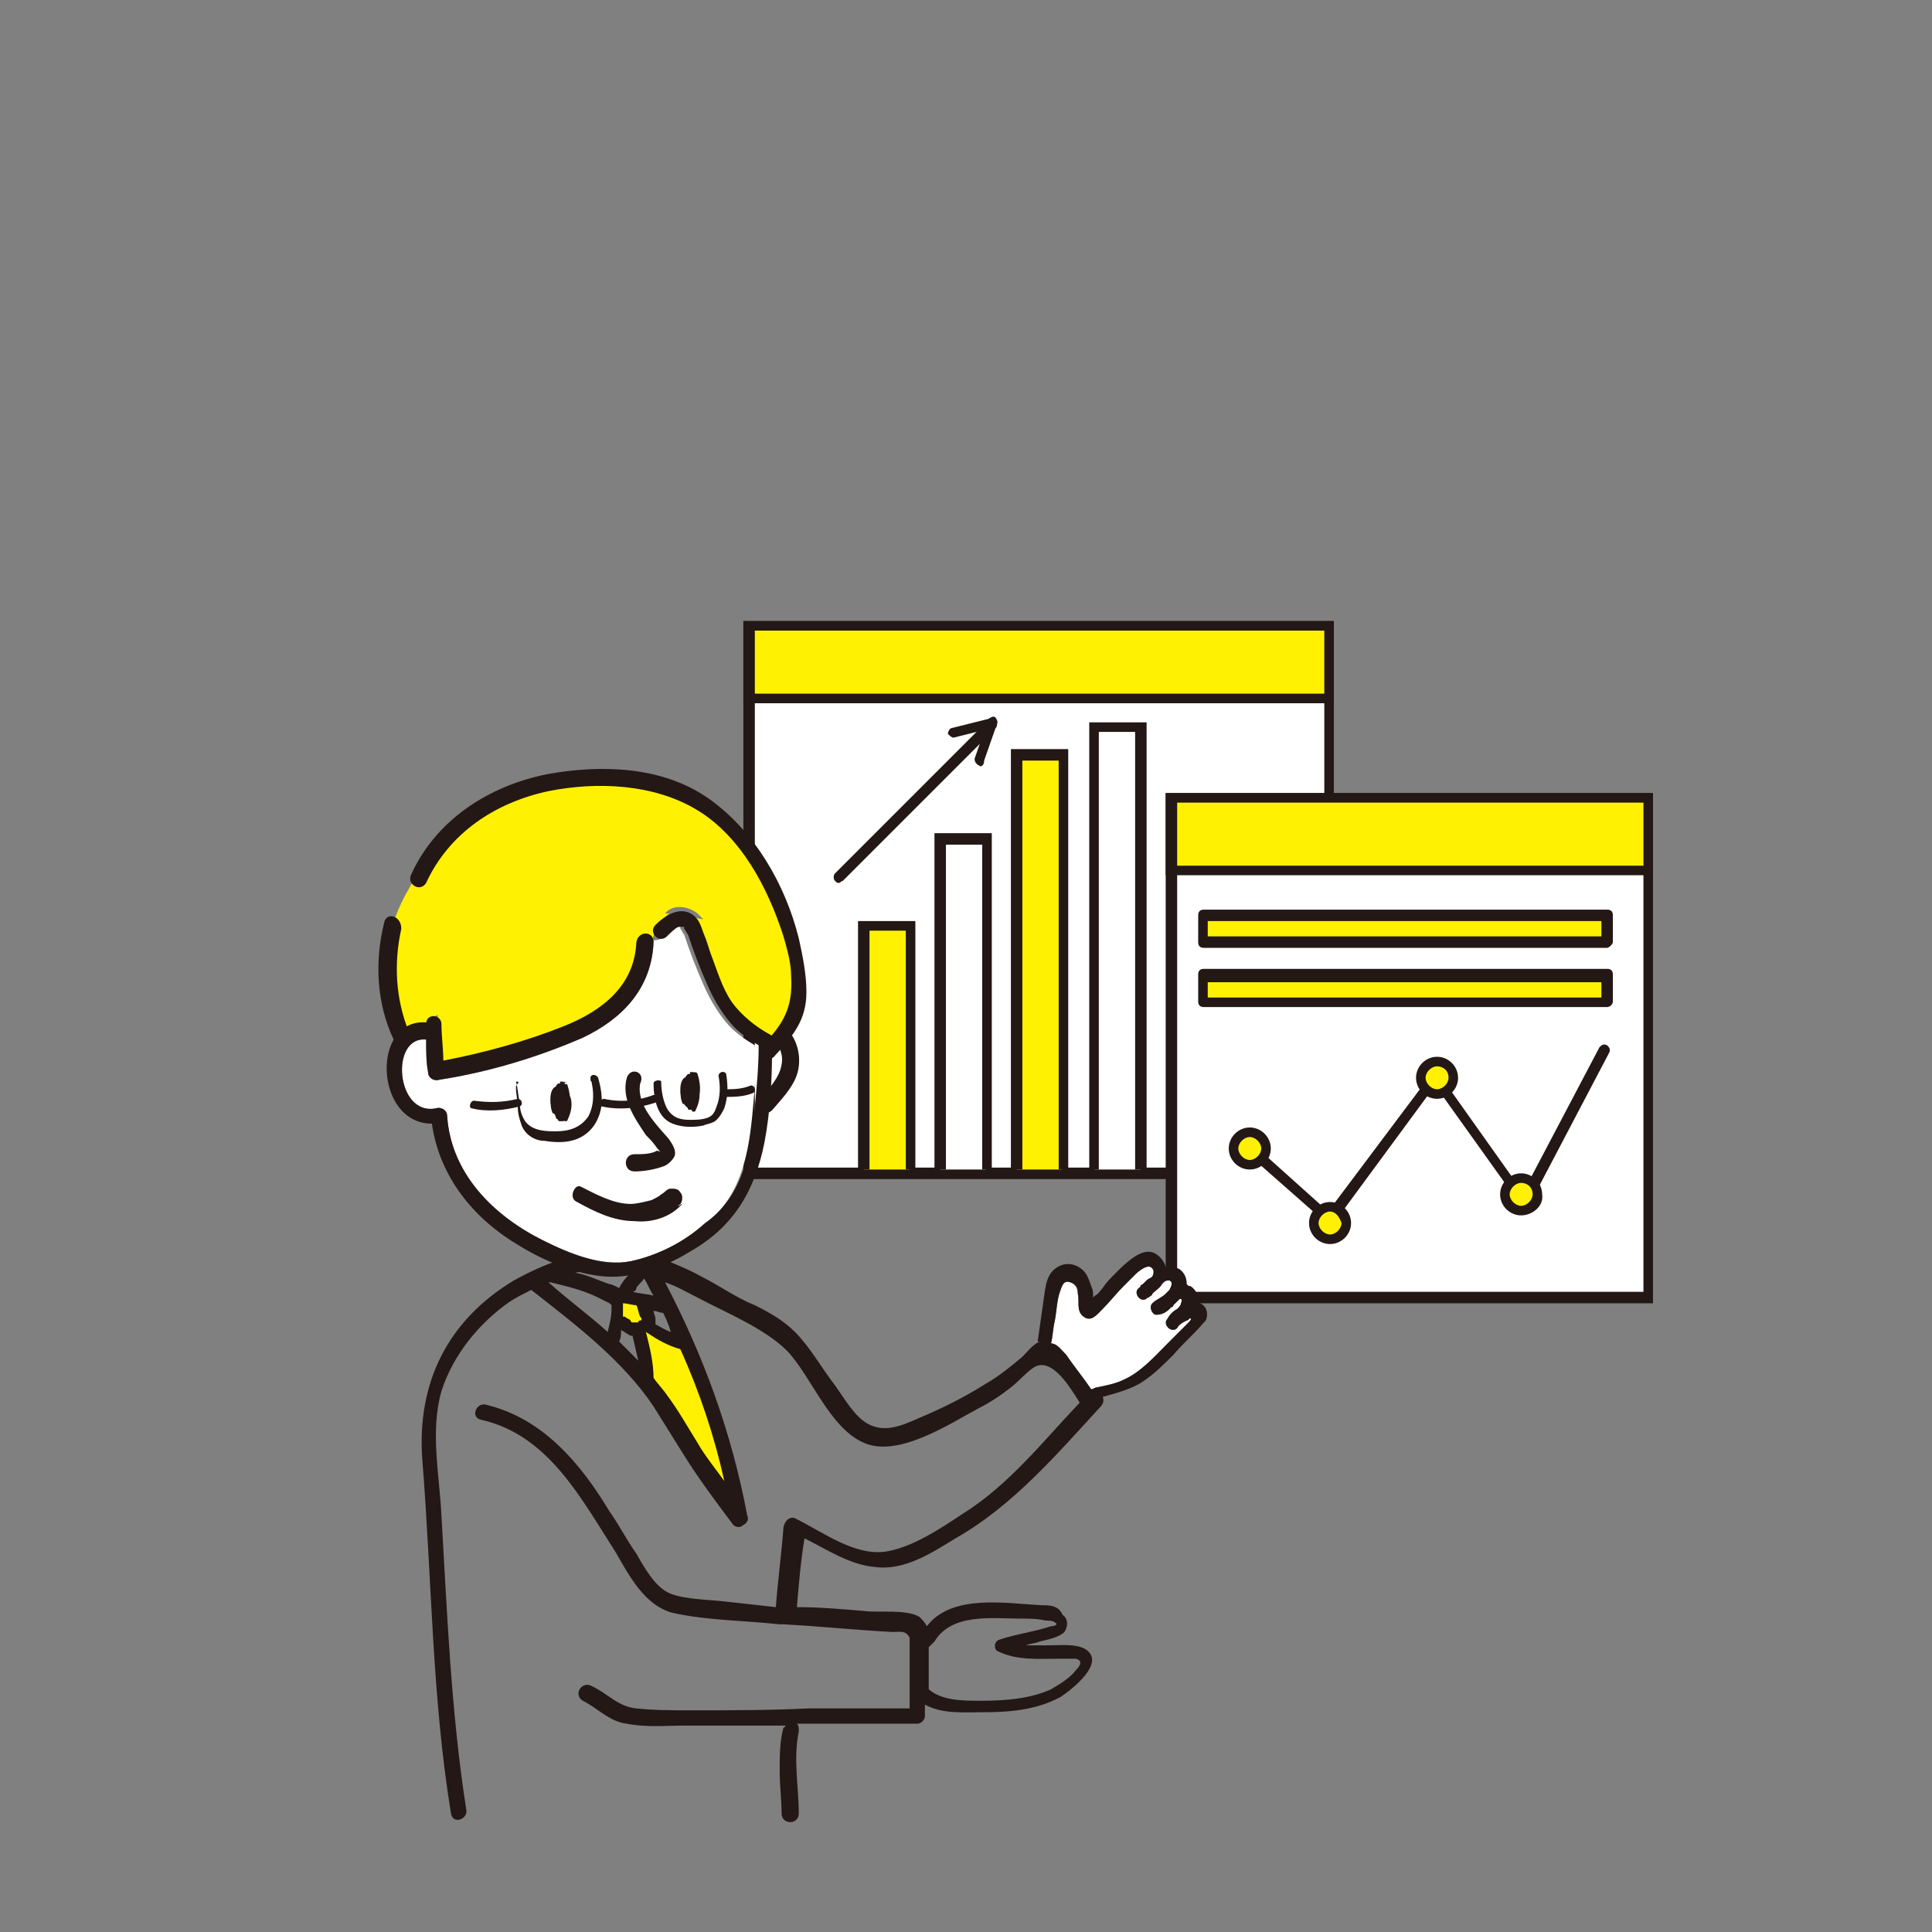 <?xml version="1.0" encoding="utf-8"?>
<!-- Generator: Adobe Illustrator 24.3.0, SVG Export Plug-In . SVG Version: 6.00 Build 0)  -->
<svg version="1.1" id="レイヤー_2_1_" xmlns="http://www.w3.org/2000/svg" xmlns:xlink="http://www.w3.org/1999/xlink" x="0px"
	 y="0px" viewBox="0 0 101.1 101.1" style="enable-background:new 0 0 101.1 101.1;" xml:space="preserve">
<rect x="0" y="0" width="101.1" height="101.1" fill="#808080" stroke="none"/>
<style type="text/css">
	.st0{fill:#FFFFFF;}
	.st1{fill:#231815;}
	.st2{fill:#FFF101;}
	.st3{fill:none;}
</style>
<g>
	<g>
		<g>
			<g>
				<g>
					<rect x="39.2" y="32.8" class="st0" width="30.3" height="28.6"/>
				</g>
				<g>
					<path class="st1" d="M69.8,61.7H38.9V32.5h30.9V61.7z M39.5,61.1h29.8V33H39.5V61.1z"/>
				</g>
			</g>
			<g>
				<g>
					<rect x="39.2" y="32.8" class="st2" width="30.3" height="3.8"/>
				</g>
				<g>
					<path class="st1" d="M69.8,36.8H38.9v-4.3h30.9V36.8z M39.5,36.3h29.8V33H39.5V36.3z"/>
				</g>
			</g>
			<g>
				<g>
					<rect x="45.2" y="48.4" class="st2" width="2.4" height="12.8"/>
				</g>
				<g>
					<path class="st1" d="M47.9,61.2h-3v-13h3V61.2z M45.5,61.2h1.9V48.7h-1.9V61.2z"/>
				</g>
			</g>
			<g>
				<g>
					<rect x="49.2" y="43.9" class="st0" width="2.4" height="17.3"/>
				</g>
				<g>
					<path class="st1" d="M51.9,61.2h-3V43.6h3V61.2z M49.5,61.2h1.9v-17h-1.9V61.2z"/>
				</g>
			</g>
			<g>
				<g>
					<rect x="53.2" y="39.5" class="st2" width="2.4" height="21.7"/>
				</g>
				<g>
					<path class="st1" d="M55.9,61.2h-3V39.2h3V61.2z M53.5,61.2h1.9V39.8h-1.9V61.2z"/>
				</g>
			</g>
			<g>
				<g>
					<rect x="57.3" y="38.1" class="st0" width="2.4" height="23.1"/>
				</g>
				<g>
					<path class="st1" d="M60,61.2h-3V37.8h3V61.2z M57.5,61.2h1.9V38.3h-1.9V61.2z"/>
				</g>
			</g>
			<g>
				<path class="st1" d="M43.9,46.2c-0.1,0-0.1,0-0.2-0.1c-0.1-0.1-0.1-0.3,0-0.4l8-8c0.1-0.1,0.3-0.1,0.4,0s0.1,0.3,0,0.4l-8,8
					C44,46.1,44,46.2,43.9,46.2z"/>
			</g>
			<g>
				<path class="st1" d="M49.9,38.6c-0.1,0-0.2-0.1-0.3-0.2c0-0.1,0.1-0.3,0.2-0.3l2-0.5c0.2,0,0.3,0.1,0.3,0.2
					c0,0.1-0.1,0.3-0.2,0.3L49.9,38.6C49.9,38.6,49.9,38.6,49.9,38.6z"/>
			</g>
			<g>
				<path class="st1" d="M51.3,40.1C51.3,40.1,51.2,40.1,51.3,40.1C51.1,40,51,39.9,51,39.7l0.7-2c0-0.1,0.2-0.2,0.3-0.2
					c0.1,0,0.2,0.2,0.2,0.3l-0.7,2C51.5,40,51.4,40.1,51.3,40.1z"/>
			</g>
			<g>
				<g>
					<g>
						<rect x="61.3" y="41.8" class="st0" width="25" height="26.1"/>
					</g>
					<g>
						<path class="st1" d="M86.6,68.2H61V41.5h25.5V68.2z M61.6,67.6H86V42H61.6V67.6z"/>
					</g>
				</g>
				<g>
					<g>
						<rect x="61.3" y="41.8" class="st2" width="25" height="3.8"/>
					</g>
					<g>
						<path class="st1" d="M86.6,45.8H61v-4.3h25.5V45.8z M61.6,45.3H86V42H61.6V45.3z"/>
					</g>
				</g>
				<g>
					<path class="st1" d="M69.6,64.1c-0.1,0-0.1,0-0.2-0.1l-4.2-3.7c-0.1-0.1-0.1-0.3,0-0.4c0.1-0.1,0.3-0.1,0.4,0l3.9,3.5l5.4-7.2
						c0.1-0.1,0.1-0.1,0.2-0.1c0.1,0,0.2,0,0.2,0.1l4.4,6.2l4-7.6c0.1-0.1,0.2-0.2,0.4-0.1c0.1,0.1,0.2,0.2,0.1,0.4l-4.2,8
						c0,0.1-0.1,0.1-0.2,0.1c-0.1,0-0.2,0-0.2-0.1l-4.5-6.3L69.8,64C69.7,64,69.7,64.1,69.6,64.1C69.6,64.1,69.6,64.1,69.6,64.1z"/>
				</g>
				<g>
					<g>
						<circle class="st2" cx="65.4" cy="60.1" r="0.9"/>
					</g>
					<g>
						<path class="st1" d="M65.4,61.2c-0.6,0-1.1-0.5-1.1-1.1c0-0.6,0.5-1.1,1.1-1.1c0.6,0,1.1,0.5,1.1,1.1
							C66.5,60.7,66,61.2,65.4,61.2z M65.4,59.5c-0.3,0-0.6,0.3-0.6,0.6c0,0.3,0.3,0.6,0.6,0.6c0.3,0,0.6-0.3,0.6-0.6
							C66,59.8,65.7,59.5,65.4,59.5z"/>
					</g>
				</g>
				<g>
					<g>
						<circle class="st2" cx="69.6" cy="64" r="0.9"/>
					</g>
					<g>
						<path class="st1" d="M69.6,65.1c-0.6,0-1.1-0.5-1.1-1.1c0-0.6,0.5-1.1,1.1-1.1c0.6,0,1.1,0.5,1.1,1.1
							C70.7,64.6,70.2,65.1,69.6,65.1z M69.6,63.4c-0.3,0-0.6,0.3-0.6,0.6c0,0.3,0.3,0.6,0.6,0.6c0.3,0,0.6-0.3,0.6-0.6
							C70.1,63.7,69.9,63.4,69.6,63.4z"/>
					</g>
				</g>
				<g>
					<g>
						<circle class="st2" cx="75.2" cy="56.4" r="0.9"/>
					</g>
					<g>
						<path class="st1" d="M75.2,57.5c-0.6,0-1.1-0.5-1.1-1.1c0-0.6,0.5-1.1,1.1-1.1c0.6,0,1.1,0.5,1.1,1.1
							C76.3,57,75.8,57.5,75.2,57.5z M75.2,55.8c-0.3,0-0.6,0.3-0.6,0.6c0,0.3,0.3,0.6,0.6,0.6c0.3,0,0.6-0.3,0.6-0.6
							C75.8,56,75.5,55.8,75.2,55.8z"/>
					</g>
				</g>
				<g>
					<g>
						<circle class="st2" cx="79.6" cy="62.4" r="0.9"/>
					</g>
					<g>
						<path class="st1" d="M79.6,63.6c-0.6,0-1.1-0.5-1.1-1.1c0-0.6,0.5-1.1,1.1-1.1c0.6,0,1.1,0.5,1.1,1.1
							C80.8,63.1,80.2,63.6,79.6,63.6z M79.6,61.9c-0.3,0-0.6,0.3-0.6,0.6c0,0.3,0.3,0.6,0.6,0.6c0.3,0,0.6-0.3,0.6-0.6
							C80.2,62.1,79.9,61.9,79.6,61.9z"/>
					</g>
				</g>
				<g>
					<g>
						<rect x="63" y="47.9" class="st2" width="21.1" height="1.4"/>
					</g>
					<g>
						<path class="st1" d="M84.1,49.6H63c-0.2,0-0.3-0.1-0.3-0.3v-1.4c0-0.2,0.1-0.3,0.3-0.3h21.1c0.2,0,0.3,0.1,0.3,0.3v1.4
							C84.4,49.4,84.2,49.6,84.1,49.6z M63.2,49h20.6v-0.8H63.2V49z"/>
					</g>
				</g>
				<g>
					<g>
						<rect x="63" y="51.1" class="st2" width="21.1" height="1.4"/>
					</g>
					<g>
						<path class="st1" d="M84.1,52.7H63c-0.2,0-0.3-0.1-0.3-0.3v-1.4c0-0.2,0.1-0.3,0.3-0.3h21.1c0.2,0,0.3,0.1,0.3,0.3v1.4
							C84.4,52.6,84.2,52.7,84.1,52.7z M63.2,52.2h20.6v-0.8H63.2V52.2z"/>
					</g>
				</g>
			</g>
		</g>
	</g>
</g>
<g>
	<path class="st2" d="M32.5,68.9C32.4,69,32.4,68.9,32.5,68.9c0-0.3,0-0.6,0.1-0.8c0.4,0,0.7,0.1,1.1,0.1c0.1,0.3,0.2,0.6,0.2,0.9
		c0,0,0,0.1,0,0.1c0,0,0,0-0.1,0.1c-0.1,0.1-0.2,0.2-0.3,0.2c0,0,0,0-0.1,0c0,0,0,0-0.1,0c-0.2,0-0.5-0.1-0.7-0.2
		c-0.1,0-0.1-0.1-0.2-0.1C32.5,69.1,32.4,69,32.5,68.9C32.5,69,32.5,69,32.5,68.9"/>
</g>
<path class="st1" d="M40.4,54.4L40.4,54.4c0.4,0.3,0.6,0.8,0.5,1.3c-0.1,0.7-0.7,1.3-1.1,1.8c-0.4,0.4,0.2,1,0.6,0.6
	c0.6-0.7,1.3-1.4,1.4-2.3c0.1-0.8-0.2-1.7-0.9-2.2"/>
<path class="st0" d="M39.4,58c-0.2,2.3-0.6,4.7-2.6,6.1C35.8,65,34.4,65.7,33,66c-1.5,0.3-3.2-0.4-4.6-1.1c-2.6-1.3-4.8-3.5-5-6.5
	c0-0.3-0.3-0.5-0.6-0.4c-2.1,0.4-2.4-3.8-0.5-3.6c0,0.6,0,1.2,0.1,1.7c0,0.3,0.3,0.5,0.6,0.4c2.6-0.4,5.2-1.2,7.5-2.2
	c2.1-1,3.6-2.6,3.7-5c0,0,0-0.1,0-0.1c0.1,0,0.3,0,0.4-0.1c0.2-0.2,0.5-0.5,0.7-0.6c0.1,0,0.1,0,0.2,0c0.1,0,0,0,0.1,0
	c-0.1,0,0,0,0,0c0,0,0,0.1,0,0.1c0.1,0.1,0.1,0.2,0.2,0.3c0.3,0.9,0.6,1.7,1,2.6c0.3,0.7,0.7,1.4,1.2,2c0.4,0.5,1,0.9,1.5,1.2
	C39.6,55.9,39.5,56.9,39.4,58z"/>
<path class="st0" d="M62.2,69.2c-0.4,0.4-0.7,0.7-1.1,1.1c-0.7,0.7-1.4,1.5-2.3,1.9c-0.4,0.2-0.9,0.3-1.4,0.4
	c-0.1,0-0.2,0.1-0.3,0.1c-0.4-0.6-0.9-1.2-1.3-1.8c-0.3-0.3-0.5-0.6-0.8-0.6c0,0,0,0,0,0c0.1-0.4,0.1-0.8,0.2-1.2
	c0.1-0.5,0.1-1.1,0.3-1.6c0.1-0.3,0.2-0.5,0.5-0.4c0.3,0.1,0.4,0.3,0.4,0.6c0.1,0.4-0.1,0.9,0.3,1.2c0.4,0.3,0.7-0.1,1-0.4
	c0.4-0.4,0.7-0.8,1.1-1.2c0.2-0.2,0.4-0.4,0.6-0.6c0.2-0.2,0.6-0.5,0.8-0.4c0.2,0.1,0.2,0.3,0.1,0.5c-0.1,0.1-0.2,0.1-0.3,0.2
	c-0.1,0.1-0.1,0.1-0.2,0.2c0,0-0.2,0.1-0.1,0.1c0,0-0.1,0.1-0.1,0.1c-0.3,0.2,0,0.7,0.3,0.6c0.1,0,0.1-0.1,0.2-0.1c0,0,0,0,0,0
	c0,0,0,0,0,0c0.1-0.1,0.2-0.1,0.2-0.2c0.2-0.2,0.4-0.3,0.5-0.5c0,0,0.1-0.1,0.1-0.1c0.1-0.1,0.2-0.1,0.3-0.1c0.2,0.1,0.1,0.3,0,0.5
	c-0.1,0.1-0.1,0.1-0.2,0.2c-0.2,0.2-0.5,0.3-0.7,0.5c-0.2,0.2,0,0.6,0.2,0.6c0.4,0,0.6-0.2,0.8-0.4c0,0,0.1,0,0.1-0.1
	c0.1-0.1,0.2-0.2,0.3-0.3c0.1-0.1,0.2,0,0.1,0.2c0,0.1-0.1,0.2-0.2,0.3c-0.2,0.1-0.4,0.3-0.5,0.5c-0.3,0.3,0.2,0.8,0.5,0.5
	c0.1-0.2,0.3-0.3,0.5-0.4c0.1,0,0.2-0.2,0.2-0.1C62.4,69,62.2,69.2,62.2,69.2z"/>
<g>
	<g>
		<path class="st2" d="M33.6,69.6c0.1,0.5,0.1,0.9,0.2,1.4c0,0.2,0.1,0.5,0.1,0.7c0.1,0.3,0.3,0.7,0.5,1c1.2,2,2.4,4.1,3.9,5.9
			c-0.4-2-0.9-3.9-1.5-5.8c-0.1-0.3-0.2-0.6-0.3-0.8c-0.2-0.4-0.5-0.8-0.6-1.2c0-0.1,0-0.2-0.1-0.2c-0.1-0.1-0.1-0.1-0.2-0.1
			c-0.5-0.1-0.9-0.3-1.3-0.7c-0.1-0.1-0.2-0.2-0.4-0.2c-0.2,0-0.3,0.1-0.3,0.3"/>
	</g>
	<g>
		<g>
			<path class="st2" d="M35.1,48c-0.1,0-0.2,0.1-0.2,0.1c0.2,0,0.3,0,0.5,0.1c0.2,0,0.4,0.1,0.6,0.1C35.7,48.1,35.4,48,35.1,48z"/>
		</g>
		<g>
			<path class="st2" d="M41.6,48.7c-0.6-1.9-2-3.6-2.7-4.5c-0.8-1-2-1.9-3.1-2.6c-2.3-1.4-4.7-1-5.5-0.9c-0.7,0.1-1.3,0.2-1.9,0.3
				c-1,0.2-2,0.4-2.8,0.9c-0.6,0.3-1,0.8-1.5,1.3c-1,1-2,2-2.7,3.3c-0.7,1.2-1.2,2.6-1.1,4c0.1-0.1,0.2-0.2,0.4-0.3
				c-0.1,1.1,0,2.2,0.3,3.2c0,0.2,0.1,0.3,0.3,0.4c0.1,0,0.2,0,0.3,0c0.5-0.1,0.9-0.4,1.3-0.7c0.2,2.1,0.2,2.5,0.5,2.7
				c0.4,0.2,0.8-0.2,2.1-0.6c1-0.3,1.8-0.4,2.4-0.4c0.4-0.3,0.8-0.5,1.2-0.8c0.5,0,1.4-0.1,2.4-0.7c0.6-0.3,1.6-0.9,2-2.1
				c0.1-0.2,0.1-0.5,0.2-0.8c0.2-0.6,0.4-1.2,0.6-1.7c0.1-0.2,0.2-0.3,0.3-0.4c0.1-0.2,0.2-0.3,0.4-0.5c-0.1,0-0.1,0-0.2,0
				c0.4-0.5,1.2-0.4,1.7,0c0.1,0.1,0.2,0.2,0.3,0.3c-0.2,0-0.4-0.1-0.6-0.1c0.1,0.1,0.2,0.2,0.3,0.3c0.9,1.3,0.6,2.4,1.3,3.7
				c0.3,0.7,1,1.6,2.6,2.4c0.2-0.1,0.4-0.2,0.6-0.2c0.1-0.1,0.2-0.3,0.3-0.4c0.1-0.1,0.1-0.2,0.2-0.3c0.3-0.6,0.5-1.3,0.6-2
				c0-0.3,0-0.5,0-0.8C41.9,50.4,41.9,49.6,41.6,48.7z"/>
		</g>
	</g>
	<path class="st1" d="M62.8,68.2C62.7,68.2,62.7,68.2,62.8,68.2c-0.1-0.4-0.2-0.7-0.5-0.9c-0.1,0-0.1,0-0.2-0.1
		c0-0.3-0.1-0.6-0.4-0.8c-0.2-0.1-0.5-0.1-0.7-0.1c-0.1-0.4-0.5-0.8-0.9-0.8c-0.6,0-1.3,0.7-1.7,1.1c-0.3,0.3-0.5,0.5-0.7,0.8
		c-0.1,0.1-0.2,0.3-0.4,0.4c0,0-0.1,0.1-0.1,0.1c0-0.1,0-0.1,0-0.1c0-0.2,0-0.3-0.1-0.5c-0.1-0.3-0.2-0.6-0.4-0.8
		c-0.4-0.4-1-0.5-1.5-0.1c-0.5,0.4-0.5,1.1-0.6,1.7c-0.1,0.7-0.2,1.4-0.3,2.1c0,0,0,0,0.1,0c-0.4,0.2-0.6,0.5-0.9,0.8
		c-0.6,0.5-1.2,1-1.9,1.4c-1.1,0.7-2.3,1.3-3.5,1.8c-0.9,0.4-1.8,0.8-2.7,0.3c-0.7-0.4-1.2-1.3-1.7-2c-0.7-0.9-1.3-2-2.1-2.8
		c-0.6-0.6-1.3-1-2.1-1.4c-1-0.4-1.8-1-2.8-1.5c-0.7-0.4-1.5-0.7-2.2-1c-0.2,0.1-0.4,0.2-0.7,0.2c-0.5,0.1-0.9,0.2-1.4,0.3
		c0.3,0,0.5,0.1,0.8,0.1c-0.3,0.3-0.6,0.6-0.8,1c-0.2-0.1-0.4-0.2-0.5-0.2c-0.6-0.2-1.2-0.5-1.8-0.6c0.6-0.1,1.1-0.2,1.7-0.2
		c-0.4-0.1-0.9-0.2-1.3-0.3c-0.3-0.1-0.5-0.2-0.8-0.3c-1,0.3-1.9,0.7-2.8,1.2c-3.5,2.1-5.1,5.4-4.8,9.4c0.5,6.2,0.5,12.4,1.5,18.5
		c0.1,0.6,0.9,0.3,0.8-0.2c-0.8-5.1-1-10.3-1.3-15.4c-0.1-2.1-0.6-4.4,0-6.5c0.6-1.9,2-3.6,3.6-4.7c0.3-0.2,0.7-0.4,1.1-0.6
		c2.3,1.8,4.8,3.7,6.4,6.1c0.5,0.8,1,1.6,1.5,2.4c0.8,1.3,1.7,2.5,2.6,3.7c0.1,0.2,0.4,0.3,0.6,0.1c0.2-0.1,0.3-0.3,0.2-0.5
		c-0.8-4.3-2.3-8.4-4.3-12.2c0.6,0.2,1.1,0.5,1.7,0.8c1.5,0.8,3.5,1.6,4.7,2.8c1.3,1.4,2.2,4,4,4.8c1.8,0.8,4.5-1,6-1.8
		c0.6-0.3,1.2-0.7,1.7-1.1c0.4-0.3,0.9-0.9,1.3-1.1c0.9-0.4,1.8,1.1,2.3,1.9c-1.9,2-3.7,4.3-6.1,5.8c-1.2,0.8-2.7,1.8-4.1,2
		c-1.6,0.2-3.2-1-4.6-1.7c-0.3-0.2-0.6,0-0.7,0.4c-0.1,1.4-0.3,2.8-0.4,4.2c-0.9-0.1-1.8-0.2-2.7-0.3c-0.9-0.1-2-0.1-2.8-0.4
		c-0.8-0.3-1.4-1.4-1.8-2.1c-0.5-0.7-0.9-1.5-1.4-2.2c-1.5-2.5-3.5-4.9-6.5-5.6c-0.5-0.1-0.8,0.7-0.2,0.8c3.5,0.8,5.2,4.1,7,6.9
		c0.7,1.2,1.5,2.8,3,3.2c1.8,0.4,3.8,0.4,5.6,0.6c0,0,0.1,0,0.1,0c0,0,0.1,0,0.1,0c1.9,0.1,3.8,0.3,5.7,0.4c0.4,0,0.7-0.1,0.9,0.3
		c0,0.1,0,0.3,0,0.6c0,0.1,0,0.3,0,0.4c0,0.2,0,0.3,0,0.4c0,0.8,0,1.5,0,2.3c-1.8,0-3.5,0-5.3,0c-2,0.1-4.1,0.1-6.1,0.1
		c-1,0-2,0-2.9-0.1c-1-0.1-1.5-0.8-2.4-1.2c-0.5-0.2-0.9,0.5-0.4,0.8c0.8,0.4,1.4,1.1,2.3,1.2c1,0.2,2,0.1,3,0.1c1.8,0,3.5,0,5.3,0
		c0,0,0,0.1-0.1,0.1c-0.2,0.7-0.2,1.5-0.2,2.3c0,0.7,0.1,1.5,0.1,2.2c0,0.6,0.9,0.6,0.9,0c0-1.4-0.3-2.8,0-4.3c0-0.2,0-0.3-0.1-0.4
		c0.2,0,0.4,0,0.6,0c1.9,0,3.8,0,5.7,0c0.2,0,0.4-0.2,0.4-0.4c0-0.2,0-0.4,0-0.6c0.9,0.5,2,0.4,3,0.4c1.4,0,2.8-0.1,4.1-0.8
		c0.6-0.4,2.4-1.8,1.3-2.5c-0.5-0.3-1.4-0.2-2-0.2c-0.4,0-0.7,0-1.1,0c0.2-0.1,0.5-0.1,0.7-0.2c0.4-0.1,1-0.2,1.3-0.5
		c0.2-0.3,0.2-0.7-0.1-0.9C55.4,84,54.9,84,54.5,84c-1.9-0.1-4.7-0.6-6,1.1c-0.1-0.2-0.2-0.3-0.4-0.5c-0.7-0.4-2.1-0.2-2.9-0.3
		c-1.2-0.1-2.3-0.2-3.5-0.2c0.1-1.2,0.2-2.4,0.4-3.6c1.2,0.6,2.4,1.4,3.7,1.5c1.5,0.2,2.9-0.7,4.2-1.5c3-1.7,5.3-4.4,7.6-6.9
		c0.1-0.1,0.2-0.3,0.1-0.5c0,0,0,0,0,0c0.7-0.2,1.5-0.4,2.1-0.8c0.6-0.4,1.1-0.9,1.6-1.4c0.5-0.6,1.1-1.1,1.6-1.7
		C63.2,69.1,63.3,68.4,62.8,68.2z M32,68.5c0,0.4-0.1,0.8-0.2,1.2c-1-0.9-2.1-1.7-3.1-2.6c0,0,0.1,0,0.1,0c0.8,0.2,1.7,0.4,2.5,0.8
		c0.2,0.1,0.4,0.2,0.6,0.3c0,0,0.1,0.1,0.1,0.1C32,68.3,32,68.5,32,68.5z M33.3,67.4c0.1-0.2,0.3-0.3,0.4-0.5
		c0.2,0.3,0.3,0.6,0.5,0.9c-0.4-0.1-0.7-0.1-1.1-0.2C33.2,67.6,33.3,67.5,33.3,67.4z M32.4,70.2C32.4,70.2,32.4,70.2,32.4,70.2
		c0.1-0.2,0.1-0.4,0.1-0.6c0.2,0.1,0.3,0.2,0.5,0.3c0,0,0.1,0,0.1,0c0.1,0.4,0.2,0.9,0.3,1.3C33.1,70.9,32.8,70.6,32.4,70.2z
		 M33.5,69.1c0,0-0.1,0-0.1,0.1c0,0,0,0,0,0c0,0,0,0,0,0c0,0,0,0-0.1,0c0,0,0,0,0,0c0,0,0,0,0,0c0,0,0,0,0,0c0,0-0.1,0-0.1,0
		c0,0,0,0,0,0c0,0,0,0-0.1,0c0,0-0.1,0-0.1-0.1c-0.1-0.1-0.2-0.1-0.3-0.2c0,0-0.1,0-0.1,0c0-0.2,0-0.3,0-0.5c0-0.1,0-0.1,0-0.2
		c0.2,0,0.5,0.1,0.7,0.1c0.1,0.2,0.1,0.4,0.2,0.6C33.6,69,33.6,69.1,33.5,69.1C33.6,69.1,33.5,69.1,33.5,69.1z M33.6,69.1
		C33.6,69.1,33.6,69.1,33.6,69.1C33.7,69,33.7,69,33.6,69.1z M35.6,70.6c1,2.2,1.8,4.6,2.3,6.9c-0.5-0.7-1-1.3-1.4-2
		c-0.5-0.8-1-1.7-1.6-2.5c-0.2-0.3-0.5-0.6-0.7-0.9c0-0.8-0.2-1.6-0.4-2.4c0,0,0,0,0,0c0,0,0,0,0,0C34.4,70.1,34.9,70.4,35.6,70.6
		C35.5,70.6,35.5,70.6,35.6,70.6z M35.1,69.7c-0.3-0.1-0.6-0.3-0.8-0.4c0-0.1,0-0.2,0-0.3c0-0.1-0.1-0.3-0.1-0.4
		c0.2,0,0.3,0.1,0.5,0.1C34.8,68.9,35,69.3,35.1,69.7z M48.6,86.2c0.1-0.1,0.1-0.1,0.2-0.2c0,0,0.1-0.1,0.1-0.1
		c0.9-1.5,3-1.2,4.5-1.2c0.4,0,0.9,0,1.3,0.1c0.1,0,0.4,0,0.5,0.1c0.2,0.1,0,0.2-0.2,0.2c-0.9,0.3-1.8,0.4-2.7,0.7
		c-0.3,0.1-0.3,0.5-0.1,0.6c1,0.5,2.1,0.4,3.2,0.4c0.3,0,0.6,0,0.9,0c0.4,0.1,0.2,0.4,0,0.6c-0.3,0.4-0.8,0.7-1.3,1
		c-1.1,0.5-2.4,0.6-3.7,0.6c-0.9,0-2,0-2.7-0.6C48.6,87.6,48.6,86.9,48.6,86.2z M62.2,69.2c-0.4,0.4-0.7,0.7-1.1,1.1
		c-0.7,0.7-1.4,1.5-2.3,1.9c-0.4,0.2-0.9,0.3-1.4,0.4c-0.1,0-0.2,0.1-0.3,0.1c-0.4-0.6-0.9-1.2-1.3-1.8c-0.3-0.3-0.5-0.6-0.8-0.6
		c0,0,0,0,0,0c0.1-0.4,0.1-0.8,0.2-1.2c0.1-0.5,0.1-1.1,0.3-1.6c0.1-0.3,0.2-0.5,0.5-0.4c0.3,0.1,0.4,0.3,0.4,0.6
		c0.1,0.4-0.1,0.9,0.3,1.2c0.4,0.3,0.7-0.1,1-0.4c0.4-0.4,0.7-0.8,1.1-1.2c0.2-0.2,0.4-0.4,0.6-0.6c0.2-0.2,0.6-0.5,0.8-0.4
		c0.2,0.1,0.2,0.3,0.1,0.5c-0.1,0.1-0.2,0.1-0.3,0.2c-0.1,0.1-0.1,0.1-0.2,0.2c0,0-0.2,0.1-0.1,0.1c0,0-0.1,0.1-0.1,0.1
		c-0.3,0.2,0,0.7,0.3,0.6c0.1,0,0.1-0.1,0.2-0.1c0,0,0,0,0,0c0,0,0,0,0,0c0.1-0.1,0.2-0.1,0.2-0.2c0.2-0.2,0.4-0.3,0.5-0.5
		c0,0,0.1-0.1,0.1-0.1c0.1-0.1,0.2-0.1,0.3-0.1c0.2,0.1,0.1,0.3,0,0.5c-0.1,0.1-0.1,0.1-0.2,0.2c-0.2,0.2-0.5,0.3-0.7,0.5
		c-0.2,0.2,0,0.6,0.2,0.6c0.4,0,0.6-0.2,0.8-0.4c0,0,0.1,0,0.1-0.1c0.1-0.1,0.2-0.2,0.3-0.3c0.1-0.1,0.2,0,0.1,0.2
		c0,0.1-0.1,0.2-0.2,0.3c-0.2,0.1-0.4,0.3-0.5,0.5c-0.3,0.3,0.2,0.8,0.5,0.5c0.1-0.2,0.3-0.3,0.5-0.4c0.1,0,0.2-0.2,0.2-0.1
		C62.4,69,62.2,69.2,62.2,69.2z"/>
	<path class="st1" d="M20.1,48.3c-0.5,2-0.4,4.2,0.5,6.1c0.1,0.2,0.4,0.3,0.6,0.2c0.2-0.1,0.2-0.4,0.2-0.6c-0.7-1.7-0.8-3.6-0.4-5.4
		C21,47.9,20.2,47.7,20.1,48.3L20.1,48.3z"/>
	<path class="st1" d="M32.8,56.4c-0.3,1.1,0.4,2.1,1,3c0.2,0.2,0.4,0.4,0.6,0.7c0,0,0.1,0.1,0.1,0.1c0.1,0.1,0,0.1,0,0
		c0-0.1,0,0,0,0c0,0-0.1,0.1-0.1,0c-0.3,0.2-0.8,0.2-1.2,0.2c-0.6,0-0.6,0.9,0,0.9c0.5,0,1.1-0.1,1.6-0.3c0.2-0.1,0.4-0.3,0.5-0.5
		c0.1-0.3-0.1-0.6-0.3-0.9c-0.7-0.8-1.7-1.8-1.5-2.9C33.8,56.1,33,55.8,32.8,56.4L32.8,56.4z"/>
	<path class="st1" d="M30.2,62.9c0.9,0.5,1.9,1,3,1c0.9,0.1,1.9-0.2,2.5-0.9c-0.1,0-0.1,0.1-0.2,0.1c0,0,0,0,0,0
		c-0.2-0.1-0.3-0.1-0.5-0.2c0,0,0,0,0,0c0-0.1,0-0.1-0.1-0.2c0,0,0,0,0,0c0.1-0.1,0.2-0.3,0.3-0.4c0,0,0,0,0,0
		c-0.5,0.1-0.3,0.9,0.2,0.8c0,0,0,0,0,0c0.2,0,0.3-0.2,0.3-0.4c0-0.1,0-0.2-0.1-0.3c-0.1-0.2-0.3-0.2-0.5-0.2
		c-0.2,0-0.3,0.2-0.5,0.3c-0.1,0.1-0.3,0.2-0.5,0.3c-0.4,0.1-0.8,0.2-1.1,0.2c-0.9,0-1.8-0.5-2.6-0.9C30.1,61.9,29.7,62.7,30.2,62.9
		L30.2,62.9z"/>
	<path class="st3" d="M34.4,48.6c0,0.1-0.2,0.3-0.4,0.5c-0.4,0.7-0.4,1.6-0.6,2.3c-0.4,1.1-1.4,1.7-2,2.1c-1,0.6-1.9,0.7-2.4,0.7
		c-0.4,0.3-0.8,0.5-1.2,0.8c-0.6,0-1.5,0.1-2.4,0.4c-1.3,0.4-1.7,0.8-2.1,0.6c-0.3-0.1-0.3-0.4-0.4-1.5c-0.1,0-0.2,0-0.3,0
		c-2.1-0.5-1.8,4,0.3,3.6c0.3-0.1,0.5,0.1,0.6,0.4c0.2,3,2.4,5.2,5,6.5c1.4,0.7,3.1,1.4,4.6,1.1c1.4-0.3,2.8-1,3.9-1.8
		c1.9-1.5,2.4-3.9,2.6-6.1c0.1-1.2,0.1-2.3,0.2-3.5c-1.3-0.7-1.8-1.5-2.1-2.1c-0.6-1.3-0.4-2.4-1.3-3.7c-0.1-0.1-0.2-0.2-0.3-0.3
		c-0.2,0-0.4-0.1-0.6-0.1c-0.2,0-0.3,0-0.5-0.1C34.7,48.2,34.5,48.4,34.4,48.6z"/>
	<path class="st1" d="M22.3,46.2c1.2-2.6,3.6-4.2,6.4-4.8c2.5-0.5,5.5-0.4,7.8,1c2.3,1.4,3.7,4.1,4.5,6.6c0.2,0.7,0.4,1.4,0.4,2.1
		c0.1,1.6-0.4,2.5-1.5,3.6c-0.4,0.4,0.2,1,0.6,0.6c1-1.1,1.7-1.9,1.7-3.4c0-0.9-0.2-1.9-0.4-2.8c-0.7-2.8-2.3-5.6-4.7-7.3
		c-2.4-1.7-5.6-1.8-8.4-1.3c-3.1,0.6-5.9,2.4-7.2,5.3C21.3,46.3,22,46.7,22.3,46.2L22.3,46.2z"/>
	<path class="st1" d="M40.6,54.3c-0.8-0.4-1.5-0.9-2.1-1.6c-0.6-0.7-0.9-1.7-1.2-2.5c-0.2-0.5-0.3-0.9-0.5-1.4
		c-0.1-0.3-0.2-0.6-0.4-0.8c-0.7-0.7-1.6-0.1-2.1,0.4c-0.4,0.4,0.2,1,0.6,0.6c0.2-0.2,0.4-0.4,0.6-0.5c0.1,0,0.1,0,0.2,0
		c0.1,0,0,0,0.1,0c-0.1,0,0,0,0,0c0,0,0,0.1,0,0.1c0.1,0.1,0.1,0.2,0.2,0.3c0.3,0.9,0.6,1.7,1,2.6c0.3,0.7,0.7,1.4,1.2,2
		c0.4,0.5,1,0.9,1.5,1.2c0,1.1-0.1,2.2-0.2,3.2c-0.2,2.3-0.6,4.7-2.6,6.1C35.8,65,34.4,65.7,33,66c-1.5,0.3-3.2-0.4-4.6-1.1
		c-2.6-1.3-4.8-3.5-5-6.5c0-0.3-0.3-0.5-0.6-0.4c-2.1,0.4-2.4-3.8-0.5-3.6c0,0.6,0,1.2,0.1,1.7c0,0.3,0.3,0.5,0.6,0.4
		c2.6-0.4,5.2-1.2,7.5-2.2c2.1-1,3.6-2.6,3.7-5c0-0.6-0.8-0.6-0.9,0c-0.1,2.3-1.8,3.6-3.8,4.4c-2,0.8-4.2,1.4-6.3,1.8
		c0-0.6-0.1-1.3-0.1-1.9c0-0.5-0.7-0.6-0.8-0.1c-2.9-0.2-2.7,5.3,0.3,5.3c0.4,2.8,2.2,5,4.6,6.4c1.3,0.8,3,1.5,4.5,1.6
		c1.5,0.1,3.1-0.5,4.4-1.3c2.3-1.3,3.4-3.2,3.9-5.7c0.3-1.6,0.4-3.2,0.4-4.8C40.8,55,41,54.5,40.6,54.3z"/>
	<g>
		<g>
			<g>
				<path class="st1" d="M36.1,57.1c0,0.2,0,0.3,0.1,0.5c0.1,0.1,0.2,0.1,0.3-0.1c0-0.2,0-0.4,0-0.5c0-0.1-0.2-0.2-0.3,0
					c-0.1,0.4-0.2,0.8,0,1.1c0,0.1,0.2,0.1,0.2,0c0.2-0.4,0.3-0.9,0.1-1.3c0-0.1-0.2-0.1-0.3,0C36.1,57,36,57.5,36.1,58
					c0,0.1,0.2,0.1,0.3,0c0.2-0.5,0.3-1,0.1-1.5c0-0.1-0.2-0.1-0.3,0c-0.3,0.5-0.4,1-0.2,1.5c0,0.1,0.2,0.1,0.3,0
					c0.4-0.5,0.4-1.2,0.2-1.8c0-0.1-0.2-0.1-0.2,0c-0.2,0.4-0.3,0.9-0.2,1.4c0,0.1,0.2,0.1,0.3,0c0.3-0.4,0.3-1,0-1.4
					c-0.1-0.1-0.2-0.1-0.2,0c-0.3,0.4-0.3,0.9,0,1.3c0.1,0.1,0.2,0.1,0.2,0c0.2-0.3,0.2-0.7,0.1-1.1c0-0.1-0.2-0.1-0.3,0
					c-0.1,0.3-0.2,0.5-0.3,0.8c0,0.1,0,0.3,0,0.4c0,0.1,0.1,0.3,0.2,0.3c0.1,0,0.2-0.1,0.3-0.2c0.1-0.1,0.1-0.2,0.1-0.4
					c0-0.3,0-0.5-0.1-0.8c0-0.1-0.2-0.1-0.3,0C35.9,57,35.9,57.5,36,58c0,0.1,0.2,0.1,0.3,0c0.3-0.5,0.3-1,0.1-1.5
					c0-0.1-0.1-0.1-0.1-0.1c-0.1,0-0.1,0-0.1,0.1c0,0.2-0.1,0.4-0.1,0.7c0,0.1,0,0.1,0.1,0.2c0.1,0,0.2,0,0.2-0.1
					c0-0.2,0.1-0.4,0.1-0.7c-0.1,0-0.2,0-0.3,0c0.2,0.4,0.1,0.9-0.1,1.3c0.1,0,0.2,0,0.3,0c-0.1-0.4-0.1-0.8,0.2-1.2
					c-0.1,0-0.2,0-0.3,0c0.1,0.2,0.1,0.3,0.1,0.5c0,0.1,0,0.2-0.1,0.3c0,0,0,0.1-0.1,0.1c0,0-0.1,0.1-0.1,0.1c0,0,0.1,0,0.1,0
					c0,0,0,0,0,0c0,0,0,0,0-0.1c0-0.1,0-0.1,0-0.2c0-0.1,0-0.2,0-0.3c0-0.2,0.1-0.4,0.2-0.6c-0.1,0-0.2,0-0.3,0
					c0.1,0.3,0,0.6-0.1,0.9c0.1,0,0.2,0,0.2,0c-0.2-0.3-0.2-0.7,0-1c-0.1,0-0.2,0-0.2,0c0.2,0.3,0.2,0.8,0,1.1c0.1,0,0.2,0,0.3,0
					c-0.1-0.4,0-0.8,0.2-1.2c-0.1,0-0.2,0-0.2,0c0.2,0.5,0.1,1.1-0.2,1.5c0.1,0,0.2,0,0.3,0c-0.2-0.4-0.1-0.9,0.1-1.3
					c-0.1,0-0.2,0-0.3,0c0.1,0.4,0.1,0.9-0.1,1.3c0.1,0,0.2,0,0.3,0c-0.1-0.4-0.1-0.8,0.2-1.1c-0.1,0-0.2,0-0.3,0
					c0.1,0.4,0.1,0.8-0.1,1.1c0.1,0,0.2,0,0.2,0c-0.1-0.3,0-0.6,0-0.9c-0.1,0-0.2,0-0.3,0c0,0.2,0,0.4,0,0.5c0.1,0,0.2,0,0.3-0.1
					c-0.1-0.1-0.1-0.2-0.1-0.3c0-0.1-0.1-0.1-0.1-0.1C36.2,57,36.2,57,36.1,57.1L36.1,57.1z"/>
				<path class="st1" d="M36.2,56.2c-0.2,0.3-0.3,0.6-0.3,0.9c0,0.1,0.1,0.2,0.2,0.1c0.2-0.2,0.3-0.6,0.1-0.9c0-0.1-0.2-0.1-0.2,0
					c-0.3,0.4-0.5,0.9-0.3,1.4c0,0.1,0.2,0.1,0.3,0c0.2-0.4,0.3-0.8,0.3-1.2c0-0.1-0.2-0.2-0.3-0.1c-0.3,0.5-0.3,1.1,0,1.6
					c0,0.1,0.2,0.1,0.2,0C36.5,57.5,36.5,56.8,36.2,56.2c0-0.1-0.1-0.1-0.1,0c-0.5,0.4-0.5,1.2,0,1.7c0.1,0.1,0.2,0,0.2,0
					c0.1-0.3,0.3-0.6,0.3-0.9C36.5,56.6,36.4,56.4,36.2,56.2c0,0-0.1,0-0.2,0c-0.4,0.4-0.5,1.2-0.1,1.6c0,0.1,0.2,0.1,0.2,0
					c0.3-0.4,0.4-0.9,0.2-1.4C36.3,56.4,36.3,56.2,36.2,56.2c-0.2,0.1-0.3,0.2-0.4,0.2c-0.2,0.2-0.2,0.5-0.2,0.7
					c0,0.3,0.1,0.6,0.3,0.8c0.1,0.1,0.2,0.1,0.2,0c0.3-0.4,0.3-1,0.2-1.5c0-0.1-0.2-0.1-0.2-0.1c-0.4,0.4-0.5,0.9-0.3,1.4
					c0,0.1,0.1,0.1,0.2,0.1c0.1-0.1,0.2-0.1,0.2-0.2c0.1-0.2-0.2-0.2-0.3-0.1c0,0,0,0.1-0.1,0.1c0.1,0,0.1,0.1,0.2,0.1
					c-0.1-0.4,0-0.8,0.3-1.1c-0.1,0-0.2,0-0.2-0.1c0.1,0.4,0.1,0.9-0.2,1.2c0.1,0,0.2,0,0.2,0c-0.2-0.2-0.2-0.5-0.2-0.7
					c0-0.1,0-0.3,0.1-0.4c0-0.1,0.1-0.2,0.2-0.2c0,0-0.1,0-0.1-0.1c0.2,0.4,0.2,0.9-0.1,1.2c0.1,0,0.1,0,0.2,0
					c-0.3-0.4-0.3-1,0.1-1.3c-0.1,0-0.1,0-0.2,0c0.4,0.3,0.2,0.9,0,1.2c0.1,0,0.1,0,0.2,0c-0.3-0.4-0.3-1,0-1.3c-0.1,0-0.1,0-0.2,0
					c0.2,0.5,0.2,1.1,0,1.7c0.1,0,0.2,0,0.2,0c-0.2-0.4-0.2-0.9,0-1.4c-0.1,0-0.2,0-0.3-0.1c0,0.4-0.1,0.7-0.3,1c0.1,0,0.2,0,0.3,0
					c-0.1-0.4,0-0.8,0.3-1.1c-0.1,0-0.1,0-0.2,0c0.1,0.2,0.1,0.4-0.1,0.5c0.1,0,0.2,0.1,0.2,0.1c0-0.3,0.1-0.5,0.2-0.7
					C36.5,56.2,36.3,56,36.2,56.2L36.2,56.2z"/>
			</g>
			<g>
				<path class="st1" d="M29.4,57.6c0,0.2,0,0.3,0.1,0.5c0.1,0.1,0.2,0.1,0.3-0.1c0-0.2,0-0.4,0-0.5c0-0.1-0.2-0.2-0.3,0
					c-0.1,0.4-0.2,0.8,0,1.1c0,0.1,0.2,0.1,0.2,0c0.2-0.4,0.3-0.9,0.1-1.3c0-0.1-0.2-0.1-0.3,0c-0.3,0.4-0.3,0.9-0.2,1.3
					c0,0.1,0.2,0.1,0.3,0c0.2-0.5,0.3-1,0.1-1.5c0-0.1-0.2-0.1-0.3,0c-0.3,0.5-0.4,1-0.2,1.5c0,0.1,0.2,0.1,0.3,0
					c0.4-0.5,0.4-1.2,0.2-1.8c0-0.1-0.2-0.1-0.2,0c-0.2,0.4-0.3,0.9-0.2,1.4c0,0.1,0.2,0.1,0.3,0c0.3-0.4,0.3-1,0-1.4
					c-0.1-0.1-0.2-0.1-0.2,0c-0.3,0.4-0.3,0.9,0,1.3c0.1,0.1,0.2,0.1,0.2,0c0.2-0.3,0.2-0.7,0.1-1.1c0-0.1-0.2-0.1-0.3,0
					c-0.1,0.3-0.2,0.5-0.3,0.8c0,0.1,0,0.3,0,0.4c0,0.1,0.1,0.3,0.2,0.3c0.1,0,0.2-0.1,0.3-0.2c0.1-0.1,0.1-0.2,0.1-0.4
					c0-0.3,0-0.5-0.1-0.8c0-0.1-0.2-0.1-0.3,0c-0.3,0.4-0.4,0.9-0.2,1.4c0,0.1,0.2,0.1,0.3,0c0.3-0.5,0.3-1,0.1-1.5
					c0-0.1-0.1-0.1-0.1-0.1c-0.1,0-0.1,0-0.1,0.1c0,0.2-0.1,0.4-0.1,0.7c0,0.1,0,0.1,0.1,0.2c0.1,0,0.2,0,0.2-0.1
					c0-0.2,0.1-0.4,0.1-0.7c-0.1,0-0.2,0-0.3,0c0.2,0.4,0.1,0.9-0.1,1.3c0.1,0,0.2,0,0.3,0c-0.1-0.4-0.1-0.8,0.2-1.2
					c-0.1,0-0.2,0-0.3,0c0.1,0.2,0.1,0.3,0.1,0.5c0,0.1,0,0.2-0.1,0.3c0,0,0,0.1-0.1,0.1c0,0-0.1,0.1-0.1,0.1c0,0,0.1,0,0.1,0
					c0,0,0,0,0,0c0,0,0,0,0-0.1c0-0.1,0-0.1,0-0.2c0-0.1,0-0.2,0-0.3c0-0.2,0.1-0.4,0.2-0.6c-0.1,0-0.2,0-0.3,0
					c0.1,0.3,0,0.6-0.1,0.9c0.1,0,0.2,0,0.2,0c-0.2-0.3-0.2-0.7,0-1c-0.1,0-0.2,0-0.2,0c0.2,0.3,0.2,0.8,0,1.1c0.1,0,0.2,0,0.3,0
					c-0.1-0.4,0-0.8,0.2-1.2c-0.1,0-0.2,0-0.2,0c0.2,0.5,0.1,1.1-0.2,1.5c0.1,0,0.2,0,0.3,0c-0.2-0.4-0.1-0.9,0.1-1.3
					c-0.1,0-0.2,0-0.3,0c0.1,0.4,0.1,0.9-0.1,1.3c0.1,0,0.2,0,0.3,0c-0.1-0.4-0.1-0.8,0.2-1.1c-0.1,0-0.2,0-0.3,0
					c0.1,0.4,0.1,0.8-0.1,1.1c0.1,0,0.2,0,0.2,0c-0.1-0.3,0-0.6,0-0.9c-0.1,0-0.2,0-0.3,0c0,0.2,0,0.4,0,0.5c0.1,0,0.2,0,0.3-0.1
					c-0.1-0.1-0.1-0.2-0.1-0.3c0-0.1-0.1-0.1-0.1-0.1C29.5,57.5,29.4,57.5,29.4,57.6L29.4,57.6z"/>
				<path class="st1" d="M29.4,56.7c-0.2,0.3-0.3,0.6-0.3,0.9c0,0.1,0.1,0.2,0.2,0.1c0.2-0.2,0.3-0.6,0.1-0.9c0-0.1-0.2-0.1-0.2,0
					c-0.3,0.4-0.5,0.9-0.3,1.4c0,0.1,0.2,0.1,0.3,0c0.2-0.4,0.3-0.8,0.3-1.2c0-0.1-0.2-0.2-0.3-0.1c-0.3,0.5-0.3,1.1,0,1.6
					c0,0.1,0.2,0.1,0.2,0C29.8,58,29.8,57.3,29.4,56.7c0-0.1-0.1-0.1-0.1,0c-0.5,0.4-0.5,1.2,0,1.7c0.1,0.1,0.2,0,0.2,0
					c0.1-0.3,0.3-0.6,0.3-0.9C29.8,57.2,29.7,56.9,29.4,56.7c0,0-0.1,0-0.2,0c-0.4,0.4-0.5,1.2-0.1,1.6c0,0.1,0.2,0.1,0.2,0
					c0.3-0.4,0.4-0.9,0.2-1.4C29.6,56.9,29.5,56.8,29.4,56.7c-0.2,0.1-0.3,0.2-0.4,0.2c-0.2,0.2-0.2,0.5-0.2,0.7
					c0,0.3,0.1,0.6,0.3,0.8c0.1,0.1,0.2,0.1,0.2,0c0.3-0.4,0.3-1,0.2-1.5c0-0.1-0.2-0.1-0.2-0.1c-0.4,0.4-0.5,0.9-0.3,1.4
					c0,0.1,0.1,0.1,0.2,0.1c0.1-0.1,0.2-0.1,0.2-0.2c0.1-0.2-0.2-0.2-0.3-0.1c0,0,0,0.1-0.1,0.1c0.1,0,0.1,0.1,0.2,0.1
					c-0.1-0.4,0-0.8,0.3-1.1c-0.1,0-0.2,0-0.2-0.1c0.1,0.4,0.1,0.9-0.2,1.2c0.1,0,0.2,0,0.2,0c-0.2-0.2-0.2-0.5-0.2-0.7
					c0-0.1,0-0.3,0.1-0.4c0-0.1,0.1-0.2,0.2-0.2c0,0-0.1,0-0.1-0.1c0.2,0.4,0.2,0.9-0.1,1.2c0.1,0,0.1,0,0.2,0
					c-0.3-0.4-0.3-1,0.1-1.3c-0.1,0-0.1,0-0.2,0c0.4,0.3,0.2,0.9,0,1.2c0.1,0,0.1,0,0.2,0c-0.3-0.4-0.3-1,0-1.3c-0.1,0-0.1,0-0.2,0
					c0.2,0.5,0.2,1.1,0,1.7c0.1,0,0.2,0,0.2,0c-0.2-0.4-0.2-0.9,0-1.4c-0.1,0-0.2,0-0.3-0.1c0,0.4-0.1,0.7-0.3,1c0.1,0,0.2,0,0.3,0
					c-0.1-0.4,0-0.8,0.3-1.1c-0.1,0-0.1,0-0.2,0c0.1,0.2,0.1,0.4-0.1,0.5c0.1,0,0.2,0.1,0.2,0.1c0-0.3,0.1-0.5,0.2-0.7
					C29.8,56.7,29.6,56.5,29.4,56.7L29.4,56.7z"/>
			</g>
			<path class="st1" d="M24.7,58c0.8,0.2,1.7,0.1,2.5-0.1c0.2-0.1,0.1-0.4-0.1-0.4c-0.8,0.2-1.5,0.2-2.3,0.1
				C24.6,57.6,24.5,58,24.7,58L24.7,58z"/>
			<path class="st1" d="M27,56.9c0,0.4,0.1,0.7,0.1,1.1c0,0.3,0.1,0.6,0.2,0.9c0.2,0.5,0.7,0.8,1.2,0.8c0.6,0.1,1.2,0.1,1.7-0.1
				c0.5-0.2,0.9-0.6,1.1-1.1c0.3-0.7,0.2-1.4,0-2.1c-0.1-0.2-0.4-0.2-0.4,0c0,0,0,0.1,0,0.1c0,0.2,0.4,0.2,0.4,0c0,0,0-0.1,0-0.1
				c-0.1,0-0.2,0-0.4,0c0.2,0.7,0.2,1.4-0.1,2c-0.4,0.6-1,0.8-1.7,0.8c-0.5,0-1.2,0-1.6-0.5c-0.2-0.3-0.3-0.6-0.3-1
				c-0.1-0.4-0.1-0.8-0.2-1.1C27.3,56.6,27,56.7,27,56.9L27,56.9z"/>
			<path class="st1" d="M31.5,57.9c0.9,0.2,1.9,0.1,2.8-0.2c0.2-0.1,0.1-0.4-0.1-0.4c-0.8,0.3-1.7,0.4-2.6,0.2
				C31.4,57.5,31.3,57.9,31.5,57.9L31.5,57.9z"/>
			<path class="st1" d="M34.2,56.7c0,0.8,0.2,1.8,1,2.1c0.5,0.2,1.1,0.2,1.6,0.1c0.2-0.1,0.5-0.1,0.7-0.3c0.2-0.2,0.3-0.4,0.4-0.6
				c0.2-0.6,0.2-1.2,0.1-1.8c-0.1-0.2-0.4-0.1-0.4,0.1c0.1,0.5,0.1,1.1-0.1,1.6c-0.1,0.3-0.2,0.5-0.5,0.6c-0.3,0.1-0.6,0.1-0.9,0.1
				c-0.5,0-0.9-0.1-1.2-0.6c-0.2-0.4-0.3-0.9-0.3-1.4C34.6,56.5,34.2,56.5,34.2,56.7L34.2,56.7z"/>
			<path class="st1" d="M37.9,57.4c0.5,0,1,0,1.5-0.2c0.2-0.1,0.1-0.4-0.1-0.4C38.8,57,38.4,57,37.9,57c-0.1,0-0.2,0.1-0.2,0.2
				C37.7,57.3,37.8,57.4,37.9,57.4L37.9,57.4z"/>
		</g>
	</g>
</g>
</svg>
